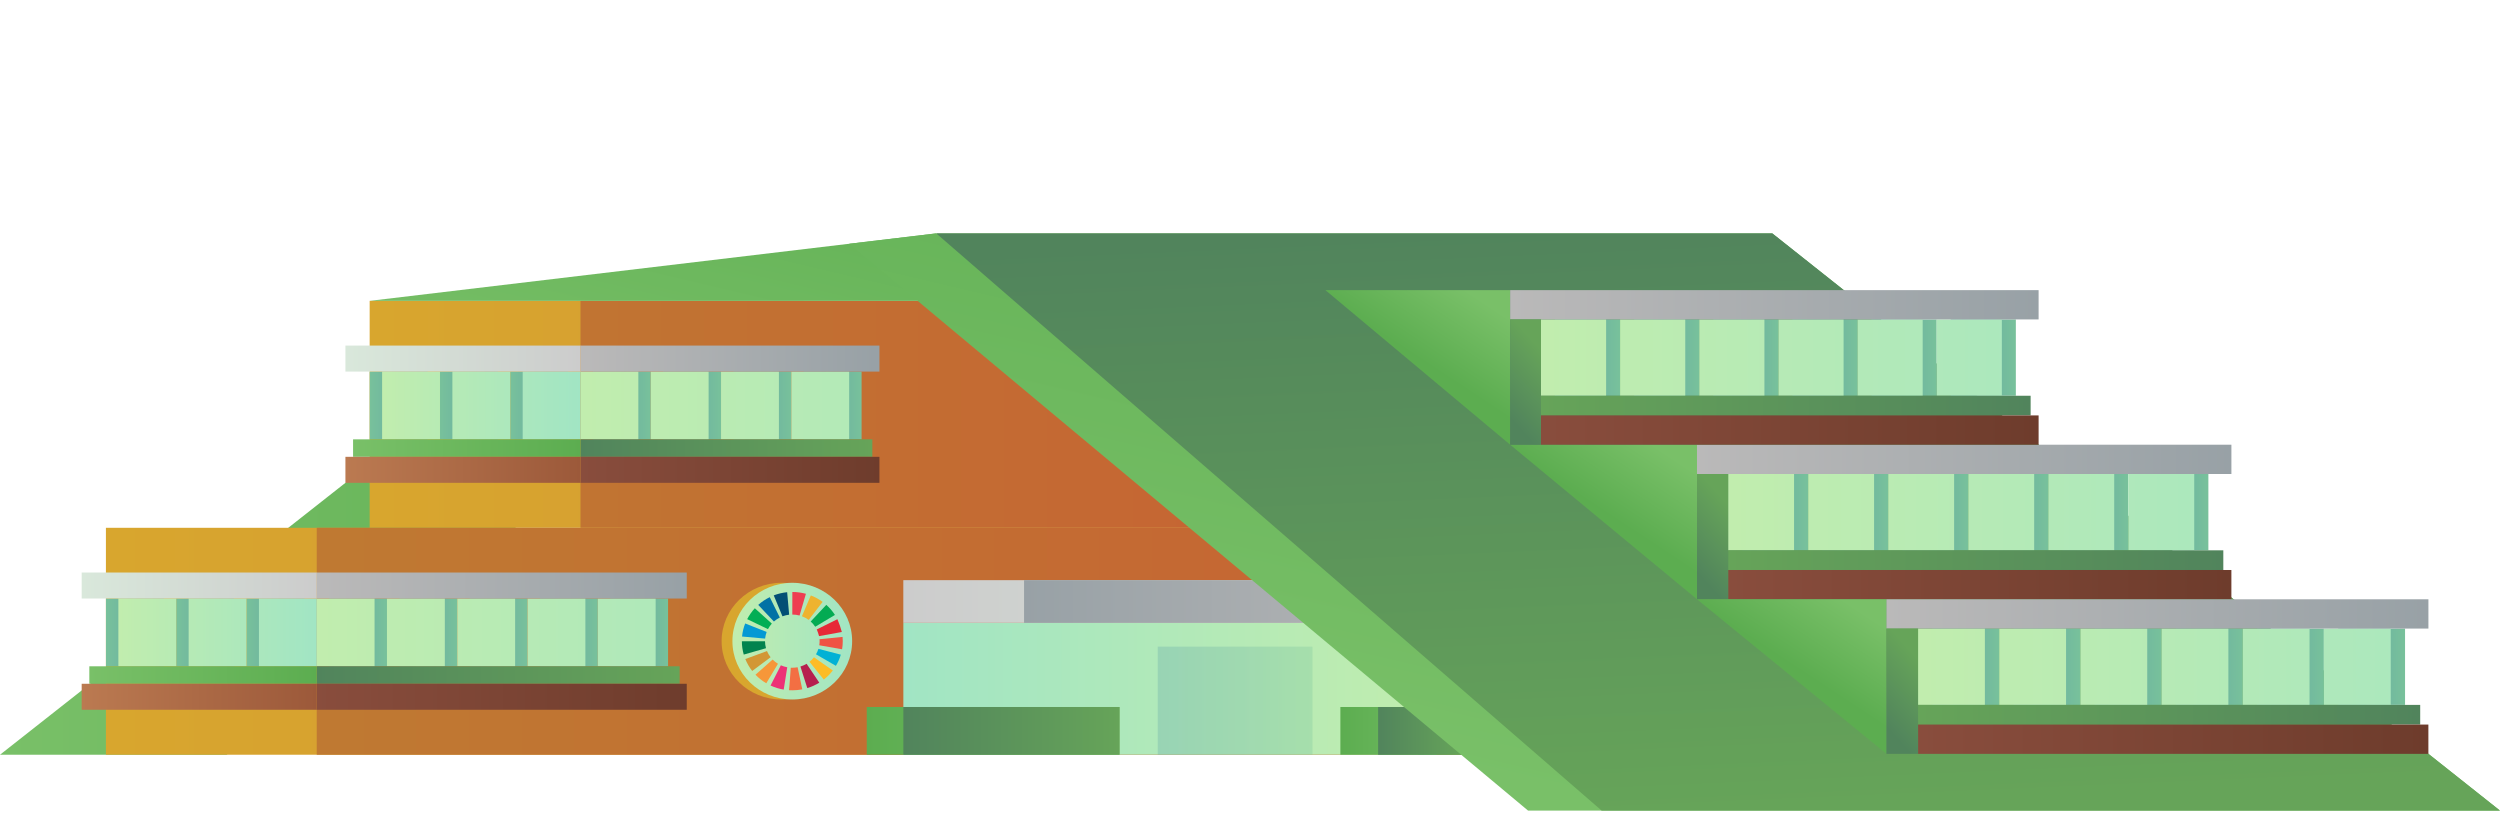 <svg width="544" height="177" viewBox="0 0 544 177" fill="none" xmlns="http://www.w3.org/2000/svg">
<path d="M125.466 65.463L0 164.231H49.31L174.903 65.463H125.466Z" fill="url(#paint0_linear_11326_19723)"/>
<path d="M382.294 114.847H80.438V65.463H382.376L382.294 114.847Z" fill="url(#paint1_linear_11326_19723)"/>
<path d="M382.219 114.847H126.312V65.463H382.299L382.219 114.847Z" fill="url(#paint2_linear_11326_19723)"/>
<path d="M187.482 80.857H174.891V95.602H187.482V80.857Z" fill="url(#paint3_linear_11326_19723)"/>
<path d="M172.193 80.857H159.602V95.602H172.193V80.857Z" fill="url(#paint4_linear_11326_19723)"/>
<path d="M156.896 80.857H144.305V95.602H156.896V80.857Z" fill="url(#paint5_linear_11326_19723)"/>
<path d="M141.607 80.857H129.016V95.602H141.607V80.857Z" fill="url(#paint6_linear_11326_19723)"/>
<path d="M184.779 80.857H172.188V95.602H184.779V80.857Z" fill="url(#paint7_linear_11326_19723)"/>
<path d="M169.489 80.857H156.898V95.602H169.489V80.857Z" fill="url(#paint8_linear_11326_19723)"/>
<path d="M154.193 80.857H141.602V95.602H154.193V80.857Z" fill="url(#paint9_linear_11326_19723)"/>
<path d="M138.904 80.857H126.312V95.602H138.904V80.857Z" fill="url(#paint10_linear_11326_19723)"/>
<path d="M126.316 99.404L189.82 99.404V95.602L126.316 95.602V99.404Z" fill="url(#paint11_linear_11326_19723)"/>
<path d="M126.321 80.857L191.367 80.857V75.198L126.321 75.198V80.857Z" fill="url(#paint12_linear_11326_19723)"/>
<path d="M126.321 105.063L191.367 105.063V99.404L126.321 99.404V105.063Z" fill="url(#paint13_linear_11326_19723)"/>
<path d="M93.036 80.857H80.445V95.602H93.036V80.857Z" fill="url(#paint14_linear_11326_19723)"/>
<path d="M108.325 80.857H95.734V95.602H108.325V80.857Z" fill="url(#paint15_linear_11326_19723)"/>
<path d="M123.622 80.857H111.031V95.602H123.622V80.857Z" fill="url(#paint16_linear_11326_19723)"/>
<path d="M95.74 80.857H83.148V95.602H95.74V80.857Z" fill="url(#paint17_linear_11326_19723)"/>
<path d="M111.029 80.857H98.438V95.602H111.029V80.857Z" fill="url(#paint18_linear_11326_19723)"/>
<path d="M126.325 80.857H113.734V95.602H126.325V80.857Z" fill="url(#paint19_linear_11326_19723)"/>
<path d="M126.32 95.602H76.828V99.404H126.32V95.602Z" fill="url(#paint20_linear_11326_19723)"/>
<path d="M126.326 99.404H75.164V105.063H126.326V99.404Z" fill="url(#paint21_linear_11326_19723)"/>
<path d="M126.326 75.198H75.164V80.857H126.326V75.198Z" fill="url(#paint22_linear_11326_19723)"/>
<path d="M382.277 164.231H23.047V114.847H382.376L382.277 164.231Z" fill="url(#paint23_linear_11326_19723)"/>
<path d="M382.278 164.231H68.922V114.847H382.377L382.278 164.231Z" fill="url(#paint24_linear_11326_19723)"/>
<path d="M145.372 130.241H132.781V144.986H145.372V130.241Z" fill="url(#paint25_linear_11326_19723)"/>
<path d="M130.083 130.241H117.492V144.986H130.083V130.241Z" fill="url(#paint26_linear_11326_19723)"/>
<path d="M114.794 130.241H102.203V144.986H114.794V130.241Z" fill="url(#paint27_linear_11326_19723)"/>
<path d="M99.497 130.241H86.906V144.986H99.497V130.241Z" fill="url(#paint28_linear_11326_19723)"/>
<path d="M84.208 130.241H71.617V144.986H84.208V130.241Z" fill="url(#paint29_linear_11326_19723)"/>
<path d="M142.669 130.241H130.078V144.986H142.669V130.241Z" fill="url(#paint30_linear_11326_19723)"/>
<path d="M127.38 130.241H114.789V144.986H127.38V130.241Z" fill="url(#paint31_linear_11326_19723)"/>
<path d="M112.091 130.241H99.5V144.986H112.091V130.241Z" fill="url(#paint32_linear_11326_19723)"/>
<path d="M96.794 130.241H84.203V144.986H96.794V130.241Z" fill="url(#paint33_linear_11326_19723)"/>
<path d="M81.505 130.241H68.914V144.986H81.505V130.241Z" fill="url(#paint34_linear_11326_19723)"/>
<path d="M68.914 148.788H147.891V144.986H68.914V148.788Z" fill="url(#paint35_linear_11326_19723)"/>
<path d="M68.92 130.241H149.438V124.582L68.92 124.582V130.241Z" fill="url(#paint36_linear_11326_19723)"/>
<path d="M68.92 154.446H149.438V148.788H68.92V154.446Z" fill="url(#paint37_linear_11326_19723)"/>
<path d="M35.646 130.241H23.055V144.986H35.646V130.241Z" fill="url(#paint38_linear_11326_19723)"/>
<path d="M50.935 130.241H38.344V144.986H50.935V130.241Z" fill="url(#paint39_linear_11326_19723)"/>
<path d="M66.232 130.241H53.641V144.986H66.232V130.241Z" fill="url(#paint40_linear_11326_19723)"/>
<path d="M38.349 130.241H25.758V144.986H38.349V130.241Z" fill="url(#paint41_linear_11326_19723)"/>
<path d="M53.638 130.241H41.047V144.986H53.638V130.241Z" fill="url(#paint42_linear_11326_19723)"/>
<path d="M68.935 130.241H56.344V144.986H68.935V130.241Z" fill="url(#paint43_linear_11326_19723)"/>
<path d="M68.929 144.986H19.438V148.788H68.929V144.986Z" fill="url(#paint44_linear_11326_19723)"/>
<path d="M68.935 148.788H17.773V154.446H68.935V148.788Z" fill="url(#paint45_linear_11326_19723)"/>
<path d="M68.935 124.581H17.773V130.239H68.935V124.581Z" fill="url(#paint46_linear_11326_19723)"/>
<path d="M170.049 152.212C177.243 152.212 183.075 146.527 183.075 139.514C183.075 132.501 177.243 126.816 170.049 126.816C162.855 126.816 157.023 132.501 157.023 139.514C157.023 146.527 162.855 152.212 170.049 152.212Z" fill="url(#paint47_linear_11326_19723)"/>
<path d="M172.401 152.212C179.595 152.212 185.427 146.527 185.427 139.514C185.427 132.501 179.595 126.816 172.401 126.816C165.207 126.816 159.375 132.501 159.375 139.514C159.375 146.527 165.207 152.212 172.401 152.212Z" fill="url(#paint48_linear_11326_19723)"/>
<path d="M183.184 137.522C182.932 136.571 182.609 135.64 182.219 134.736C181.394 135.153 178.394 136.623 177.727 136.964C177.927 137.436 178.095 137.923 178.228 138.419L183.184 137.522Z" fill="#E72837"/>
<path d="M182.96 142.455C182.055 142.241 178.824 141.362 178.087 141.188C177.958 141.603 177.782 142.002 177.562 142.377C178.204 142.759 181.103 144.414 181.895 144.886C182.352 144.124 182.71 143.307 182.96 142.455Z" fill="#01B1D5"/>
<path d="M183.385 139.515C183.385 139.203 183.345 138.591 183.345 138.591L178.329 139.091C178.329 139.091 178.345 139.371 178.345 139.515C178.346 139.816 178.322 140.116 178.273 140.413C179.014 140.553 182.323 141.111 183.236 141.284C183.335 140.7 183.385 140.108 183.385 139.515Z" fill="#EF5344"/>
<path d="M177.122 143.028C176.837 143.391 176.51 143.72 176.148 144.007C176.606 144.588 178.694 147.154 179.259 147.875C179.995 147.302 180.653 146.637 181.219 145.896C180.453 145.379 177.744 143.445 177.122 143.028Z" fill="#FDBC26"/>
<path d="M181.683 133.805C181.158 132.994 180.526 132.258 179.804 131.617C179.181 132.284 176.914 134.704 176.406 135.245C176.783 135.58 177.115 135.962 177.393 136.382C178.044 136.004 180.891 134.269 181.683 133.805Z" fill="#04AB53"/>
<path d="M169.287 144.436C168.862 144.181 168.472 143.872 168.126 143.517C167.56 144.001 165.092 146.226 164.391 146.821C165.086 147.546 165.878 148.172 166.744 148.681C167.199 147.894 168.918 145.075 169.287 144.436Z" fill="#F69739"/>
<path d="M178.279 148.55C177.755 147.8 175.941 145.045 175.518 144.438C175.096 144.692 174.644 144.893 174.172 145.037C174.395 145.738 175.392 148.865 175.666 149.729C176.585 149.452 177.463 149.055 178.279 148.55Z" fill="#B61F4E"/>
<path d="M167.5 129.943C166.59 130.385 165.746 130.951 164.992 131.625C165.62 132.292 167.891 134.704 168.4 135.244C168.789 134.899 169.221 134.606 169.685 134.372C169.37 133.706 167.887 130.767 167.5 129.943Z" fill="#0272A5"/>
<path d="M164.249 132.355C163.591 133.067 163.032 133.865 162.586 134.727C163.422 135.12 166.433 136.578 167.108 136.901C167.336 136.464 167.618 136.057 167.95 135.692C167.407 135.187 164.92 132.983 164.249 132.355Z" fill="#02AE55"/>
<path d="M169.913 144.768C169.566 145.421 168.1 148.37 167.672 149.17C168.582 149.594 169.546 149.893 170.537 150.058C170.577 149.745 171.233 145.694 171.304 145.199C170.824 145.113 170.357 144.969 169.913 144.768Z" fill="#ED3176"/>
<path d="M167.682 143.016C167.359 142.606 167.095 142.153 166.896 141.67C166.189 141.921 163.055 143.098 162.18 143.404C162.554 144.336 163.059 145.211 163.679 146.002C164.414 145.454 167.085 143.464 167.682 143.016Z" fill="#D29735"/>
<path d="M178.999 130.966C178.211 130.385 177.347 129.913 176.433 129.562C176.033 130.462 174.772 133.505 174.5 134.097C175.029 134.292 175.527 134.561 175.979 134.897C176.378 134.37 178.398 131.753 178.999 130.966Z" fill="#EEB32F"/>
<path d="M173.563 145.191C173.182 145.263 172.795 145.299 172.408 145.299C172.297 145.299 172.185 145.299 172.076 145.291C172.029 145.825 171.825 148.76 171.766 149.388C171.74 149.655 171.713 149.921 171.688 150.188C171.925 150.204 172.166 150.211 172.408 150.211C173.135 150.212 173.862 150.142 174.575 150.001C174.383 149.117 173.715 145.909 173.563 145.191Z" fill="#F36F43"/>
<path d="M162.153 135.664C161.792 136.575 161.562 137.533 161.469 138.508C162.395 138.587 165.753 138.891 166.487 138.958C166.537 138.465 166.65 137.981 166.823 137.517C166.132 137.222 163.008 136.022 162.153 135.664Z" fill="#0399D4"/>
<path d="M171.675 133.265C171.639 132.7 171.334 129.627 171.284 128.863C170.286 128.961 169.304 129.193 168.367 129.552C168.726 130.389 169.968 133.433 170.261 134.108C170.729 133.933 171.216 133.816 171.713 133.759C171.702 133.599 171.686 133.431 171.675 133.265Z" fill="#024F75"/>
<path d="M166.681 141.049C166.542 140.558 166.471 140.049 166.469 139.538C165.716 139.538 162.357 139.547 161.43 139.547C161.431 140.526 161.57 141.5 161.843 142.439C162.737 142.175 165.961 141.268 166.681 141.049Z" fill="#02834E"/>
<path d="M175.365 129.208C174.403 128.947 173.411 128.815 172.414 128.816C172.414 129.798 172.414 133.074 172.406 133.729C172.94 133.728 173.472 133.798 173.988 133.937C174.196 133.231 175.107 130.078 175.365 129.208Z" fill="#EE3D51"/>
<path d="M312.58 135.532H196.57V164.231H312.58V135.532Z" fill="url(#paint49_linear_11326_19723)"/>
<path d="M312.577 135.532H308.641V164.231H312.577V135.532Z" fill="url(#paint50_linear_11326_19723)"/>
<g opacity="0.3">
<path d="M285.59 140.704H251.922V164.231H285.59V140.704Z" fill="url(#paint51_linear_11326_19723)"/>
</g>
<path d="M188.603 164.23H243.609V153.842H188.603V164.23Z" fill="url(#paint52_linear_11326_19723)"/>
<path d="M196.572 164.23H243.609V153.842H196.572V164.23Z" fill="url(#paint53_linear_11326_19723)"/>
<path d="M291.666 164.23H318.094V153.842H291.666V164.23Z" fill="url(#paint54_linear_11326_19723)"/>
<path d="M299.88 164.23H318.094V153.842H299.88V164.23Z" fill="url(#paint55_linear_11326_19723)"/>
<path d="M325.969 126.243H196.562V135.531H325.969V126.243Z" fill="url(#paint56_linear_11326_19723)"/>
<path d="M325.966 126.243H222.836V135.531H325.966V126.243Z" fill="url(#paint57_linear_11326_19723)"/>
<path d="M80.453 65.463H199.672L203.729 50.783L80.453 65.463Z" fill="url(#paint58_linear_11326_19723)"/>
<path d="M544 176.389H332.51L184.789 53.039L203.726 50.783H385.646L544 176.389Z" fill="url(#paint59_linear_11326_19723)"/>
<path d="M544.001 176.389H348.52L203.727 50.783H385.647L544.001 176.389Z" fill="url(#paint60_linear_11326_19723)"/>
<path d="M369.268 130.405L328.609 96.768H369.268V130.405Z" fill="url(#paint61_linear_11326_19723)"/>
<path d="M480.543 103.142H466.203V119.748H480.543V103.142Z" fill="url(#paint62_linear_11326_19723)"/>
<path d="M463.129 103.142H448.789V119.748H463.129V103.142Z" fill="url(#paint63_linear_11326_19723)"/>
<path d="M445.715 103.142H431.375V119.748H445.715V103.142Z" fill="url(#paint64_linear_11326_19723)"/>
<path d="M428.293 103.142H413.953V119.748H428.293V103.142Z" fill="url(#paint65_linear_11326_19723)"/>
<path d="M410.879 103.142H396.539V119.748H410.879V103.142Z" fill="url(#paint66_linear_11326_19723)"/>
<path d="M393.465 103.142H379.125V119.748H393.465V103.142Z" fill="url(#paint67_linear_11326_19723)"/>
<path d="M477.465 103.142H463.125V119.748H477.465V103.142Z" fill="url(#paint68_linear_11326_19723)"/>
<path d="M460.051 103.142H445.711V119.748H460.051V103.142Z" fill="url(#paint69_linear_11326_19723)"/>
<path d="M442.637 103.142H428.297V119.748H442.637V103.142Z" fill="url(#paint70_linear_11326_19723)"/>
<path d="M425.215 103.142H410.875V119.748H425.215V103.142Z" fill="url(#paint71_linear_11326_19723)"/>
<path d="M407.801 103.142H393.461V119.748H407.801V103.142Z" fill="url(#paint72_linear_11326_19723)"/>
<path d="M390.387 103.142H376.047V119.748H390.387V103.142Z" fill="url(#paint73_linear_11326_19723)"/>
<path d="M483.794 119.749H376.047V124.031H483.794V119.749Z" fill="url(#paint74_linear_11326_19723)"/>
<path d="M485.554 96.768H369.266V103.142H485.554V96.768Z" fill="url(#paint75_linear_11326_19723)"/>
<path d="M485.55 124.031H376.047V130.405H485.55V124.031Z" fill="url(#paint76_linear_11326_19723)"/>
<path d="M376.051 103.142H369.266V130.403H376.051V103.142Z" fill="url(#paint77_linear_11326_19723)"/>
<path d="M328.61 96.768L288.406 63.133H328.61V96.768Z" fill="url(#paint78_linear_11326_19723)"/>
<path d="M438.648 69.507H424.469V86.113H438.648V69.507Z" fill="url(#paint79_linear_11326_19723)"/>
<path d="M421.422 69.507H407.242V86.113H421.422V69.507Z" fill="url(#paint80_linear_11326_19723)"/>
<path d="M404.211 69.507H390.031V86.113H404.211V69.507Z" fill="url(#paint81_linear_11326_19723)"/>
<path d="M386.984 69.507H372.805V86.113H386.984V69.507Z" fill="url(#paint82_linear_11326_19723)"/>
<path d="M369.766 69.507H355.586V86.113H369.766V69.507Z" fill="url(#paint83_linear_11326_19723)"/>
<path d="M352.539 69.507H338.359V86.113H352.539V69.507Z" fill="url(#paint84_linear_11326_19723)"/>
<path d="M435.602 69.507H421.422V86.113H435.602V69.507Z" fill="url(#paint85_linear_11326_19723)"/>
<path d="M418.375 69.507H404.195V86.113H418.375V69.507Z" fill="url(#paint86_linear_11326_19723)"/>
<path d="M401.164 69.507H386.984V86.113H401.164V69.507Z" fill="url(#paint87_linear_11326_19723)"/>
<path d="M383.938 69.507H369.758V86.113H383.938V69.507Z" fill="url(#paint88_linear_11326_19723)"/>
<path d="M366.711 69.507H352.531V86.113H366.711V69.507Z" fill="url(#paint89_linear_11326_19723)"/>
<path d="M349.492 69.507H335.312V86.113H349.492V69.507Z" fill="url(#paint90_linear_11326_19723)"/>
<path d="M441.866 86.114H335.32V90.396H441.866V86.114Z" fill="url(#paint91_linear_11326_19723)"/>
<path d="M443.6 63.133H328.609V69.507H443.6V63.133Z" fill="url(#paint92_linear_11326_19723)"/>
<path d="M443.601 90.395H335.32V96.768H443.601V90.395Z" fill="url(#paint93_linear_11326_19723)"/>
<path d="M335.319 69.507H328.609V96.768H335.319V69.507Z" fill="url(#paint94_linear_11326_19723)"/>
<path d="M410.498 164.04L369.266 130.405H410.498V164.04Z" fill="url(#paint95_linear_11326_19723)"/>
<path d="M523.339 136.778H508.797V153.384H523.339V136.778Z" fill="url(#paint96_linear_11326_19723)"/>
<path d="M505.675 136.778H491.133V153.384H505.675V136.778Z" fill="url(#paint97_linear_11326_19723)"/>
<path d="M488.011 136.778H473.469V153.384H488.011V136.778Z" fill="url(#paint98_linear_11326_19723)"/>
<path d="M470.355 136.778H455.812V153.384H470.355V136.778Z" fill="url(#paint99_linear_11326_19723)"/>
<path d="M452.691 136.778H438.148V153.384H452.691V136.778Z" fill="url(#paint100_linear_11326_19723)"/>
<path d="M435.027 136.778H420.484V153.384H435.027V136.778Z" fill="url(#paint101_linear_11326_19723)"/>
<path d="M520.222 136.778H505.68V153.384H520.222V136.778Z" fill="url(#paint102_linear_11326_19723)"/>
<path d="M502.558 136.778H488.016V153.384H502.558V136.778Z" fill="url(#paint103_linear_11326_19723)"/>
<path d="M484.894 136.778H470.352V153.384H484.894V136.778Z" fill="url(#paint104_linear_11326_19723)"/>
<path d="M467.238 136.778H452.695V153.384H467.238V136.778Z" fill="url(#paint105_linear_11326_19723)"/>
<path d="M449.574 136.778H435.031V153.384H449.574V136.778Z" fill="url(#paint106_linear_11326_19723)"/>
<path d="M431.91 136.778H417.367V153.384H431.91V136.778Z" fill="url(#paint107_linear_11326_19723)"/>
<path d="M526.636 153.384H417.367V157.666H526.636V153.384Z" fill="url(#paint108_linear_11326_19723)"/>
<path d="M528.424 130.405H410.492V136.778H528.424V130.405Z" fill="url(#paint109_linear_11326_19723)"/>
<path d="M528.416 157.666H417.367V164.04H528.416V157.666Z" fill="url(#paint110_linear_11326_19723)"/>
<path d="M417.374 136.778H410.492V164.04H417.374V136.778Z" fill="url(#paint111_linear_11326_19723)"/>
<defs>
<linearGradient id="paint0_linear_11326_19723" x1="0" y1="114.847" x2="174.903" y2="114.847" gradientUnits="userSpaceOnUse">
<stop stop-color="#79C068"/>
<stop offset="1" stop-color="#5CAD50"/>
</linearGradient>
<linearGradient id="paint1_linear_11326_19723" x1="80.438" y1="90.156" x2="382.376" y2="90.156" gradientUnits="userSpaceOnUse">
<stop stop-color="#D8A62E"/>
<stop offset="1" stop-color="#CE8A3A"/>
</linearGradient>
<linearGradient id="paint2_linear_11326_19723" x1="83.166" y1="90.156" x2="335.196" y2="90.156" gradientUnits="userSpaceOnUse">
<stop stop-color="#BF7932"/>
<stop offset="1" stop-color="#C85E33"/>
</linearGradient>
<linearGradient id="paint3_linear_11326_19723" x1="187.482" y1="88.23" x2="174.891" y2="88.23" gradientUnits="userSpaceOnUse">
<stop stop-color="#78C19B"/>
<stop offset="1" stop-color="#5FA0A9"/>
</linearGradient>
<linearGradient id="paint4_linear_11326_19723" x1="172.191" y1="88.23" x2="159.602" y2="88.23" gradientUnits="userSpaceOnUse">
<stop stop-color="#78C19B"/>
<stop offset="1" stop-color="#5FA0A9"/>
</linearGradient>
<linearGradient id="paint5_linear_11326_19723" x1="156.896" y1="88.23" x2="144.305" y2="88.23" gradientUnits="userSpaceOnUse">
<stop stop-color="#78C19B"/>
<stop offset="1" stop-color="#5FA0A9"/>
</linearGradient>
<linearGradient id="paint6_linear_11326_19723" x1="141.607" y1="88.23" x2="129.016" y2="88.23" gradientUnits="userSpaceOnUse">
<stop stop-color="#78C19B"/>
<stop offset="1" stop-color="#5FA0A9"/>
</linearGradient>
<linearGradient id="paint7_linear_11326_19723" x1="126.668" y1="88.23" x2="260.399" y2="88.23" gradientUnits="userSpaceOnUse">
<stop stop-color="#C1EDAE"/>
<stop offset="1" stop-color="#A1E5C4"/>
</linearGradient>
<linearGradient id="paint8_linear_11326_19723" x1="126.67" y1="88.23" x2="260.401" y2="88.23" gradientUnits="userSpaceOnUse">
<stop stop-color="#C1EDAE"/>
<stop offset="1" stop-color="#A1E5C4"/>
</linearGradient>
<linearGradient id="paint9_linear_11326_19723" x1="126.666" y1="88.23" x2="260.396" y2="88.23" gradientUnits="userSpaceOnUse">
<stop stop-color="#C1EDAE"/>
<stop offset="1" stop-color="#A1E5C4"/>
</linearGradient>
<linearGradient id="paint10_linear_11326_19723" x1="126.667" y1="88.23" x2="260.398" y2="88.23" gradientUnits="userSpaceOnUse">
<stop stop-color="#C1EDAE"/>
<stop offset="1" stop-color="#A1E5C4"/>
</linearGradient>
<linearGradient id="paint11_linear_11326_19723" x1="189.82" y1="97.503" x2="126.314" y2="97.503" gradientUnits="userSpaceOnUse">
<stop stop-color="#66A459"/>
<stop offset="1" stop-color="#51845C"/>
</linearGradient>
<linearGradient id="paint12_linear_11326_19723" x1="127.49" y1="78.028" x2="190.424" y2="78.028" gradientUnits="userSpaceOnUse">
<stop stop-color="#BAB9B9"/>
<stop offset="1" stop-color="#98A1A6"/>
</linearGradient>
<linearGradient id="paint13_linear_11326_19723" x1="126.078" y1="102.233" x2="192.038" y2="102.233" gradientUnits="userSpaceOnUse">
<stop stop-color="#894D3D"/>
<stop offset="1" stop-color="#6E3C2C"/>
</linearGradient>
<linearGradient id="paint14_linear_11326_19723" x1="80.445" y1="88.23" x2="93.035" y2="88.23" gradientUnits="userSpaceOnUse">
<stop stop-color="#78C19B"/>
<stop offset="1" stop-color="#5FA0A9"/>
</linearGradient>
<linearGradient id="paint15_linear_11326_19723" x1="95.734" y1="88.23" x2="108.325" y2="88.23" gradientUnits="userSpaceOnUse">
<stop stop-color="#78C19B"/>
<stop offset="1" stop-color="#5FA0A9"/>
</linearGradient>
<linearGradient id="paint16_linear_11326_19723" x1="111.03" y1="88.23" x2="123.621" y2="88.23" gradientUnits="userSpaceOnUse">
<stop stop-color="#78C19B"/>
<stop offset="1" stop-color="#5FA0A9"/>
</linearGradient>
<linearGradient id="paint17_linear_11326_19723" x1="83.245" y1="88.23" x2="126.457" y2="88.23" gradientUnits="userSpaceOnUse">
<stop stop-color="#C1EDAE"/>
<stop offset="1" stop-color="#A1E5C4"/>
</linearGradient>
<linearGradient id="paint18_linear_11326_19723" x1="83.243" y1="88.23" x2="126.455" y2="88.23" gradientUnits="userSpaceOnUse">
<stop stop-color="#C1EDAE"/>
<stop offset="1" stop-color="#A1E5C4"/>
</linearGradient>
<linearGradient id="paint19_linear_11326_19723" x1="83.247" y1="88.23" x2="126.46" y2="88.23" gradientUnits="userSpaceOnUse">
<stop stop-color="#C1EDAE"/>
<stop offset="1" stop-color="#A1E5C4"/>
</linearGradient>
<linearGradient id="paint20_linear_11326_19723" x1="76.827" y1="97.503" x2="126.32" y2="97.503" gradientUnits="userSpaceOnUse">
<stop stop-color="#79C068"/>
<stop offset="1" stop-color="#5CAD50"/>
</linearGradient>
<linearGradient id="paint21_linear_11326_19723" x1="75.164" y1="102.233" x2="126.326" y2="102.233" gradientUnits="userSpaceOnUse">
<stop stop-color="#BB7A51"/>
<stop offset="1" stop-color="#9C593A"/>
</linearGradient>
<linearGradient id="paint22_linear_11326_19723" x1="75.164" y1="78.028" x2="126.326" y2="78.028" gradientUnits="userSpaceOnUse">
<stop stop-color="#D9E8DB"/>
<stop offset="1" stop-color="#CCCCCC"/>
</linearGradient>
<linearGradient id="paint23_linear_11326_19723" x1="23.047" y1="139.539" x2="382.376" y2="139.539" gradientUnits="userSpaceOnUse">
<stop stop-color="#D8A62E"/>
<stop offset="1" stop-color="#CE8A3A"/>
</linearGradient>
<linearGradient id="paint24_linear_11326_19723" x1="73.479" y1="139.539" x2="382.09" y2="139.539" gradientUnits="userSpaceOnUse">
<stop stop-color="#BF7932"/>
<stop offset="1" stop-color="#C85E33"/>
</linearGradient>
<linearGradient id="paint25_linear_11326_19723" x1="145.372" y1="137.613" x2="132.781" y2="137.613" gradientUnits="userSpaceOnUse">
<stop stop-color="#78C19B"/>
<stop offset="1" stop-color="#5FA0A9"/>
</linearGradient>
<linearGradient id="paint26_linear_11326_19723" x1="130.083" y1="137.613" x2="117.492" y2="137.613" gradientUnits="userSpaceOnUse">
<stop stop-color="#78C19B"/>
<stop offset="1" stop-color="#5FA0A9"/>
</linearGradient>
<linearGradient id="paint27_linear_11326_19723" x1="114.794" y1="137.613" x2="102.204" y2="137.613" gradientUnits="userSpaceOnUse">
<stop stop-color="#78C19B"/>
<stop offset="1" stop-color="#5FA0A9"/>
</linearGradient>
<linearGradient id="paint28_linear_11326_19723" x1="99.497" y1="137.613" x2="86.906" y2="137.613" gradientUnits="userSpaceOnUse">
<stop stop-color="#78C19B"/>
<stop offset="1" stop-color="#5FA0A9"/>
</linearGradient>
<linearGradient id="paint29_linear_11326_19723" x1="84.207" y1="137.613" x2="71.617" y2="137.613" gradientUnits="userSpaceOnUse">
<stop stop-color="#78C19B"/>
<stop offset="1" stop-color="#5FA0A9"/>
</linearGradient>
<linearGradient id="paint30_linear_11326_19723" x1="69.267" y1="137.613" x2="202.999" y2="137.613" gradientUnits="userSpaceOnUse">
<stop stop-color="#C1EDAE"/>
<stop offset="1" stop-color="#A1E5C4"/>
</linearGradient>
<linearGradient id="paint31_linear_11326_19723" x1="69.269" y1="137.613" x2="203.001" y2="137.613" gradientUnits="userSpaceOnUse">
<stop stop-color="#C1EDAE"/>
<stop offset="1" stop-color="#A1E5C4"/>
</linearGradient>
<linearGradient id="paint32_linear_11326_19723" x1="69.27" y1="137.613" x2="203.003" y2="137.613" gradientUnits="userSpaceOnUse">
<stop stop-color="#C1EDAE"/>
<stop offset="1" stop-color="#A1E5C4"/>
</linearGradient>
<linearGradient id="paint33_linear_11326_19723" x1="69.266" y1="137.613" x2="202.998" y2="137.613" gradientUnits="userSpaceOnUse">
<stop stop-color="#C1EDAE"/>
<stop offset="1" stop-color="#A1E5C4"/>
</linearGradient>
<linearGradient id="paint34_linear_11326_19723" x1="69.268" y1="137.613" x2="203" y2="137.613" gradientUnits="userSpaceOnUse">
<stop stop-color="#C1EDAE"/>
<stop offset="1" stop-color="#A1E5C4"/>
</linearGradient>
<linearGradient id="paint35_linear_11326_19723" x1="147.891" y1="146.887" x2="68.914" y2="146.887" gradientUnits="userSpaceOnUse">
<stop stop-color="#66A459"/>
<stop offset="1" stop-color="#51845C"/>
</linearGradient>
<linearGradient id="paint36_linear_11326_19723" x1="70.367" y1="127.411" x2="148.27" y2="127.411" gradientUnits="userSpaceOnUse">
<stop stop-color="#BAB9B9"/>
<stop offset="1" stop-color="#98A1A6"/>
</linearGradient>
<linearGradient id="paint37_linear_11326_19723" x1="68.62" y1="151.617" x2="150.269" y2="151.617" gradientUnits="userSpaceOnUse">
<stop stop-color="#894D3D"/>
<stop offset="1" stop-color="#6E3C2C"/>
</linearGradient>
<linearGradient id="paint38_linear_11326_19723" x1="23.053" y1="137.613" x2="35.644" y2="137.613" gradientUnits="userSpaceOnUse">
<stop stop-color="#78C19B"/>
<stop offset="1" stop-color="#5FA0A9"/>
</linearGradient>
<linearGradient id="paint39_linear_11326_19723" x1="38.344" y1="137.613" x2="50.933" y2="137.613" gradientUnits="userSpaceOnUse">
<stop stop-color="#78C19B"/>
<stop offset="1" stop-color="#5FA0A9"/>
</linearGradient>
<linearGradient id="paint40_linear_11326_19723" x1="53.641" y1="137.613" x2="66.232" y2="137.613" gradientUnits="userSpaceOnUse">
<stop stop-color="#78C19B"/>
<stop offset="1" stop-color="#5FA0A9"/>
</linearGradient>
<linearGradient id="paint41_linear_11326_19723" x1="25.855" y1="137.613" x2="69.068" y2="137.613" gradientUnits="userSpaceOnUse">
<stop stop-color="#C1EDAE"/>
<stop offset="1" stop-color="#A1E5C4"/>
</linearGradient>
<linearGradient id="paint42_linear_11326_19723" x1="25.852" y1="137.613" x2="69.065" y2="137.613" gradientUnits="userSpaceOnUse">
<stop stop-color="#C1EDAE"/>
<stop offset="1" stop-color="#A1E5C4"/>
</linearGradient>
<linearGradient id="paint43_linear_11326_19723" x1="25.858" y1="137.613" x2="69.071" y2="137.613" gradientUnits="userSpaceOnUse">
<stop stop-color="#C1EDAE"/>
<stop offset="1" stop-color="#A1E5C4"/>
</linearGradient>
<linearGradient id="paint44_linear_11326_19723" x1="19.438" y1="146.887" x2="68.93" y2="146.887" gradientUnits="userSpaceOnUse">
<stop stop-color="#79C068"/>
<stop offset="1" stop-color="#5CAD50"/>
</linearGradient>
<linearGradient id="paint45_linear_11326_19723" x1="17.772" y1="151.617" x2="68.935" y2="151.617" gradientUnits="userSpaceOnUse">
<stop stop-color="#BB7A51"/>
<stop offset="1" stop-color="#9C593A"/>
</linearGradient>
<linearGradient id="paint46_linear_11326_19723" x1="17.772" y1="127.411" x2="68.935" y2="127.411" gradientUnits="userSpaceOnUse">
<stop stop-color="#D9E8DB"/>
<stop offset="1" stop-color="#CCCCCC"/>
</linearGradient>
<linearGradient id="paint47_linear_11326_19723" x1="170.257" y1="139.514" x2="183.189" y2="139.514" gradientUnits="userSpaceOnUse">
<stop stop-color="#D8A62E"/>
<stop offset="1" stop-color="#CE8A3A"/>
</linearGradient>
<linearGradient id="paint48_linear_11326_19723" x1="159.375" y1="139.514" x2="185.427" y2="139.514" gradientUnits="userSpaceOnUse">
<stop stop-color="#C1EDAE"/>
<stop offset="1" stop-color="#A1E5C4"/>
</linearGradient>
<linearGradient id="paint49_linear_11326_19723" x1="312.58" y1="149.881" x2="196.57" y2="149.881" gradientUnits="userSpaceOnUse">
<stop stop-color="#C1EDAE"/>
<stop offset="1" stop-color="#A1E5C4"/>
</linearGradient>
<linearGradient id="paint50_linear_11326_19723" x1="312.577" y1="149.881" x2="308.641" y2="149.881" gradientUnits="userSpaceOnUse">
<stop stop-color="#78C19B"/>
<stop offset="1" stop-color="#5FA0A9"/>
</linearGradient>
<linearGradient id="paint51_linear_11326_19723" x1="285.589" y1="152.468" x2="251.922" y2="152.468" gradientUnits="userSpaceOnUse">
<stop stop-color="#78C19B"/>
<stop offset="1" stop-color="#5FA0A9"/>
</linearGradient>
<linearGradient id="paint52_linear_11326_19723" x1="243.609" y1="159.036" x2="188.603" y2="159.036" gradientUnits="userSpaceOnUse">
<stop stop-color="#79C068"/>
<stop offset="1" stop-color="#5CAD50"/>
</linearGradient>
<linearGradient id="paint53_linear_11326_19723" x1="243.608" y1="159.036" x2="196.571" y2="159.036" gradientUnits="userSpaceOnUse">
<stop stop-color="#66A459"/>
<stop offset="1" stop-color="#51845C"/>
</linearGradient>
<linearGradient id="paint54_linear_11326_19723" x1="318.092" y1="159.036" x2="291.665" y2="159.036" gradientUnits="userSpaceOnUse">
<stop stop-color="#79C068"/>
<stop offset="1" stop-color="#5CAD50"/>
</linearGradient>
<linearGradient id="paint55_linear_11326_19723" x1="318.094" y1="159.036" x2="299.88" y2="159.036" gradientUnits="userSpaceOnUse">
<stop stop-color="#66A459"/>
<stop offset="1" stop-color="#51845C"/>
</linearGradient>
<linearGradient id="paint56_linear_11326_19723" x1="325.969" y1="130.888" x2="196.562" y2="130.888" gradientUnits="userSpaceOnUse">
<stop stop-color="#D9E8DB"/>
<stop offset="1" stop-color="#CCCCCC"/>
</linearGradient>
<linearGradient id="paint57_linear_11326_19723" x1="325.966" y1="130.888" x2="222.836" y2="130.888" gradientUnits="userSpaceOnUse">
<stop stop-color="#BAB9B9"/>
<stop offset="1" stop-color="#98A1A6"/>
</linearGradient>
<linearGradient id="paint58_linear_11326_19723" x1="133.975" y1="92.456" x2="153.86" y2="8.339" gradientUnits="userSpaceOnUse">
<stop stop-color="#79C068"/>
<stop offset="1" stop-color="#5CAD50"/>
</linearGradient>
<linearGradient id="paint59_linear_11326_19723" x1="350.008" y1="175.574" x2="385.572" y2="25.133" gradientUnits="userSpaceOnUse">
<stop stop-color="#79C068"/>
<stop offset="1" stop-color="#5CAD50"/>
</linearGradient>
<linearGradient id="paint60_linear_11326_19723" x1="376.579" y1="176.256" x2="371.015" y2="47.854" gradientUnits="userSpaceOnUse">
<stop stop-color="#66A459"/>
<stop offset="1" stop-color="#51845C"/>
</linearGradient>
<linearGradient id="paint61_linear_11326_19723" x1="358.511" y1="95.994" x2="348.528" y2="111.09" gradientUnits="userSpaceOnUse">
<stop stop-color="#79C068"/>
<stop offset="1" stop-color="#5CAD50"/>
</linearGradient>
<linearGradient id="paint62_linear_11326_19723" x1="480.543" y1="111.445" x2="466.203" y2="111.445" gradientUnits="userSpaceOnUse">
<stop stop-color="#78C19B"/>
<stop offset="1" stop-color="#5FA0A9"/>
</linearGradient>
<linearGradient id="paint63_linear_11326_19723" x1="463.129" y1="111.445" x2="448.789" y2="111.445" gradientUnits="userSpaceOnUse">
<stop stop-color="#78C19B"/>
<stop offset="1" stop-color="#5FA0A9"/>
</linearGradient>
<linearGradient id="paint64_linear_11326_19723" x1="445.716" y1="111.445" x2="431.376" y2="111.445" gradientUnits="userSpaceOnUse">
<stop stop-color="#78C19B"/>
<stop offset="1" stop-color="#5FA0A9"/>
</linearGradient>
<linearGradient id="paint65_linear_11326_19723" x1="428.293" y1="111.445" x2="413.953" y2="111.445" gradientUnits="userSpaceOnUse">
<stop stop-color="#78C19B"/>
<stop offset="1" stop-color="#5FA0A9"/>
</linearGradient>
<linearGradient id="paint66_linear_11326_19723" x1="410.879" y1="111.445" x2="396.539" y2="111.445" gradientUnits="userSpaceOnUse">
<stop stop-color="#78C19B"/>
<stop offset="1" stop-color="#5FA0A9"/>
</linearGradient>
<linearGradient id="paint67_linear_11326_19723" x1="393.466" y1="111.445" x2="379.126" y2="111.445" gradientUnits="userSpaceOnUse">
<stop stop-color="#78C19B"/>
<stop offset="1" stop-color="#5FA0A9"/>
</linearGradient>
<linearGradient id="paint68_linear_11326_19723" x1="376.447" y1="111.445" x2="528.761" y2="111.445" gradientUnits="userSpaceOnUse">
<stop stop-color="#C1EDAE"/>
<stop offset="1" stop-color="#A1E5C4"/>
</linearGradient>
<linearGradient id="paint69_linear_11326_19723" x1="376.449" y1="111.445" x2="528.763" y2="111.445" gradientUnits="userSpaceOnUse">
<stop stop-color="#C1EDAE"/>
<stop offset="1" stop-color="#A1E5C4"/>
</linearGradient>
<linearGradient id="paint70_linear_11326_19723" x1="376.452" y1="111.445" x2="528.766" y2="111.445" gradientUnits="userSpaceOnUse">
<stop stop-color="#C1EDAE"/>
<stop offset="1" stop-color="#A1E5C4"/>
</linearGradient>
<linearGradient id="paint71_linear_11326_19723" x1="376.446" y1="111.445" x2="528.76" y2="111.445" gradientUnits="userSpaceOnUse">
<stop stop-color="#C1EDAE"/>
<stop offset="1" stop-color="#A1E5C4"/>
</linearGradient>
<linearGradient id="paint72_linear_11326_19723" x1="376.449" y1="111.445" x2="528.763" y2="111.445" gradientUnits="userSpaceOnUse">
<stop stop-color="#C1EDAE"/>
<stop offset="1" stop-color="#A1E5C4"/>
</linearGradient>
<linearGradient id="paint73_linear_11326_19723" x1="376.451" y1="111.445" x2="528.765" y2="111.445" gradientUnits="userSpaceOnUse">
<stop stop-color="#C1EDAE"/>
<stop offset="1" stop-color="#A1E5C4"/>
</linearGradient>
<linearGradient id="paint74_linear_11326_19723" x1="376.047" y1="121.89" x2="483.795" y2="121.89" gradientUnits="userSpaceOnUse">
<stop stop-color="#66A459"/>
<stop offset="1" stop-color="#51845C"/>
</linearGradient>
<linearGradient id="paint75_linear_11326_19723" x1="369.264" y1="99.955" x2="485.554" y2="99.955" gradientUnits="userSpaceOnUse">
<stop stop-color="#BAB9B9"/>
<stop offset="1" stop-color="#98A1A6"/>
</linearGradient>
<linearGradient id="paint76_linear_11326_19723" x1="376.047" y1="127.218" x2="485.55" y2="127.218" gradientUnits="userSpaceOnUse">
<stop stop-color="#894D3D"/>
<stop offset="1" stop-color="#6E3C2C"/>
</linearGradient>
<linearGradient id="paint77_linear_11326_19723" x1="378.032" y1="111.94" x2="366.865" y2="121.985" gradientUnits="userSpaceOnUse">
<stop stop-color="#66A459"/>
<stop offset="1" stop-color="#51845C"/>
</linearGradient>
<linearGradient id="paint78_linear_11326_19723" x1="318.025" y1="62.486" x2="308.043" y2="77.582" gradientUnits="userSpaceOnUse">
<stop stop-color="#79C068"/>
<stop offset="1" stop-color="#5CAD50"/>
</linearGradient>
<linearGradient id="paint79_linear_11326_19723" x1="438.648" y1="77.81" x2="424.469" y2="77.81" gradientUnits="userSpaceOnUse">
<stop stop-color="#78C19B"/>
<stop offset="1" stop-color="#5FA0A9"/>
</linearGradient>
<linearGradient id="paint80_linear_11326_19723" x1="421.422" y1="77.81" x2="407.242" y2="77.81" gradientUnits="userSpaceOnUse">
<stop stop-color="#78C19B"/>
<stop offset="1" stop-color="#5FA0A9"/>
</linearGradient>
<linearGradient id="paint81_linear_11326_19723" x1="404.211" y1="77.81" x2="390.031" y2="77.81" gradientUnits="userSpaceOnUse">
<stop stop-color="#78C19B"/>
<stop offset="1" stop-color="#5FA0A9"/>
</linearGradient>
<linearGradient id="paint82_linear_11326_19723" x1="386.986" y1="77.81" x2="372.805" y2="77.81" gradientUnits="userSpaceOnUse">
<stop stop-color="#78C19B"/>
<stop offset="1" stop-color="#5FA0A9"/>
</linearGradient>
<linearGradient id="paint83_linear_11326_19723" x1="369.766" y1="77.81" x2="355.586" y2="77.81" gradientUnits="userSpaceOnUse">
<stop stop-color="#78C19B"/>
<stop offset="1" stop-color="#5FA0A9"/>
</linearGradient>
<linearGradient id="paint84_linear_11326_19723" x1="352.539" y1="77.81" x2="338.359" y2="77.81" gradientUnits="userSpaceOnUse">
<stop stop-color="#78C19B"/>
<stop offset="1" stop-color="#5FA0A9"/>
</linearGradient>
<linearGradient id="paint85_linear_11326_19723" x1="335.711" y1="77.81" x2="486.326" y2="77.81" gradientUnits="userSpaceOnUse">
<stop stop-color="#C1EDAE"/>
<stop offset="1" stop-color="#A1E5C4"/>
</linearGradient>
<linearGradient id="paint86_linear_11326_19723" x1="335.707" y1="77.81" x2="486.322" y2="77.81" gradientUnits="userSpaceOnUse">
<stop stop-color="#C1EDAE"/>
<stop offset="1" stop-color="#A1E5C4"/>
</linearGradient>
<linearGradient id="paint87_linear_11326_19723" x1="335.719" y1="77.81" x2="486.333" y2="77.81" gradientUnits="userSpaceOnUse">
<stop stop-color="#C1EDAE"/>
<stop offset="1" stop-color="#A1E5C4"/>
</linearGradient>
<linearGradient id="paint88_linear_11326_19723" x1="335.713" y1="77.81" x2="486.328" y2="77.81" gradientUnits="userSpaceOnUse">
<stop stop-color="#C1EDAE"/>
<stop offset="1" stop-color="#A1E5C4"/>
</linearGradient>
<linearGradient id="paint89_linear_11326_19723" x1="335.709" y1="77.81" x2="486.324" y2="77.81" gradientUnits="userSpaceOnUse">
<stop stop-color="#C1EDAE"/>
<stop offset="1" stop-color="#A1E5C4"/>
</linearGradient>
<linearGradient id="paint90_linear_11326_19723" x1="335.711" y1="77.81" x2="486.326" y2="77.81" gradientUnits="userSpaceOnUse">
<stop stop-color="#C1EDAE"/>
<stop offset="1" stop-color="#A1E5C4"/>
</linearGradient>
<linearGradient id="paint91_linear_11326_19723" x1="335.32" y1="88.255" x2="441.866" y2="88.255" gradientUnits="userSpaceOnUse">
<stop stop-color="#66A459"/>
<stop offset="1" stop-color="#51845C"/>
</linearGradient>
<linearGradient id="paint92_linear_11326_19723" x1="328.609" y1="66.32" x2="443.6" y2="66.32" gradientUnits="userSpaceOnUse">
<stop stop-color="#BAB9B9"/>
<stop offset="1" stop-color="#98A1A6"/>
</linearGradient>
<linearGradient id="paint93_linear_11326_19723" x1="335.32" y1="93.581" x2="443.6" y2="93.581" gradientUnits="userSpaceOnUse">
<stop stop-color="#894D3D"/>
<stop offset="1" stop-color="#6E3C2C"/>
</linearGradient>
<linearGradient id="paint94_linear_11326_19723" x1="337.325" y1="78.316" x2="326.184" y2="88.337" gradientUnits="userSpaceOnUse">
<stop stop-color="#66A459"/>
<stop offset="1" stop-color="#51845C"/>
</linearGradient>
<linearGradient id="paint95_linear_11326_19723" x1="399.527" y1="129.475" x2="389.545" y2="144.57" gradientUnits="userSpaceOnUse">
<stop stop-color="#79C068"/>
<stop offset="1" stop-color="#5CAD50"/>
</linearGradient>
<linearGradient id="paint96_linear_11326_19723" x1="523.339" y1="145.081" x2="508.797" y2="145.081" gradientUnits="userSpaceOnUse">
<stop stop-color="#78C19B"/>
<stop offset="1" stop-color="#5FA0A9"/>
</linearGradient>
<linearGradient id="paint97_linear_11326_19723" x1="505.675" y1="145.081" x2="491.133" y2="145.081" gradientUnits="userSpaceOnUse">
<stop stop-color="#78C19B"/>
<stop offset="1" stop-color="#5FA0A9"/>
</linearGradient>
<linearGradient id="paint98_linear_11326_19723" x1="488.011" y1="145.081" x2="473.469" y2="145.081" gradientUnits="userSpaceOnUse">
<stop stop-color="#78C19B"/>
<stop offset="1" stop-color="#5FA0A9"/>
</linearGradient>
<linearGradient id="paint99_linear_11326_19723" x1="470.355" y1="145.081" x2="455.812" y2="145.081" gradientUnits="userSpaceOnUse">
<stop stop-color="#78C19B"/>
<stop offset="1" stop-color="#5FA0A9"/>
</linearGradient>
<linearGradient id="paint100_linear_11326_19723" x1="452.691" y1="145.081" x2="438.148" y2="145.081" gradientUnits="userSpaceOnUse">
<stop stop-color="#78C19B"/>
<stop offset="1" stop-color="#5FA0A9"/>
</linearGradient>
<linearGradient id="paint101_linear_11326_19723" x1="435.027" y1="145.081" x2="420.484" y2="145.081" gradientUnits="userSpaceOnUse">
<stop stop-color="#78C19B"/>
<stop offset="1" stop-color="#5FA0A9"/>
</linearGradient>
<linearGradient id="paint102_linear_11326_19723" x1="417.778" y1="145.081" x2="572.243" y2="145.081" gradientUnits="userSpaceOnUse">
<stop stop-color="#C1EDAE"/>
<stop offset="1" stop-color="#A1E5C4"/>
</linearGradient>
<linearGradient id="paint103_linear_11326_19723" x1="417.776" y1="145.081" x2="572.241" y2="145.081" gradientUnits="userSpaceOnUse">
<stop stop-color="#C1EDAE"/>
<stop offset="1" stop-color="#A1E5C4"/>
</linearGradient>
<linearGradient id="paint104_linear_11326_19723" x1="417.774" y1="145.081" x2="572.24" y2="145.081" gradientUnits="userSpaceOnUse">
<stop stop-color="#C1EDAE"/>
<stop offset="1" stop-color="#A1E5C4"/>
</linearGradient>
<linearGradient id="paint105_linear_11326_19723" x1="417.78" y1="145.081" x2="572.245" y2="145.081" gradientUnits="userSpaceOnUse">
<stop stop-color="#C1EDAE"/>
<stop offset="1" stop-color="#A1E5C4"/>
</linearGradient>
<linearGradient id="paint106_linear_11326_19723" x1="417.778" y1="145.081" x2="572.244" y2="145.081" gradientUnits="userSpaceOnUse">
<stop stop-color="#C1EDAE"/>
<stop offset="1" stop-color="#A1E5C4"/>
</linearGradient>
<linearGradient id="paint107_linear_11326_19723" x1="417.777" y1="145.081" x2="572.242" y2="145.081" gradientUnits="userSpaceOnUse">
<stop stop-color="#C1EDAE"/>
<stop offset="1" stop-color="#A1E5C4"/>
</linearGradient>
<linearGradient id="paint108_linear_11326_19723" x1="417.367" y1="155.527" x2="526.638" y2="155.527" gradientUnits="userSpaceOnUse">
<stop stop-color="#66A459"/>
<stop offset="1" stop-color="#51845C"/>
</linearGradient>
<linearGradient id="paint109_linear_11326_19723" x1="410.492" y1="133.59" x2="528.423" y2="133.59" gradientUnits="userSpaceOnUse">
<stop stop-color="#BAB9B9"/>
<stop offset="1" stop-color="#98A1A6"/>
</linearGradient>
<linearGradient id="paint110_linear_11326_19723" x1="417.369" y1="160.853" x2="528.417" y2="160.853" gradientUnits="userSpaceOnUse">
<stop stop-color="#894D3D"/>
<stop offset="1" stop-color="#6E3C2C"/>
</linearGradient>
<linearGradient id="paint111_linear_11326_19723" x1="419.323" y1="145.561" x2="408.122" y2="155.636" gradientUnits="userSpaceOnUse">
<stop stop-color="#66A459"/>
<stop offset="1" stop-color="#51845C"/>
</linearGradient>
</defs>
</svg>
